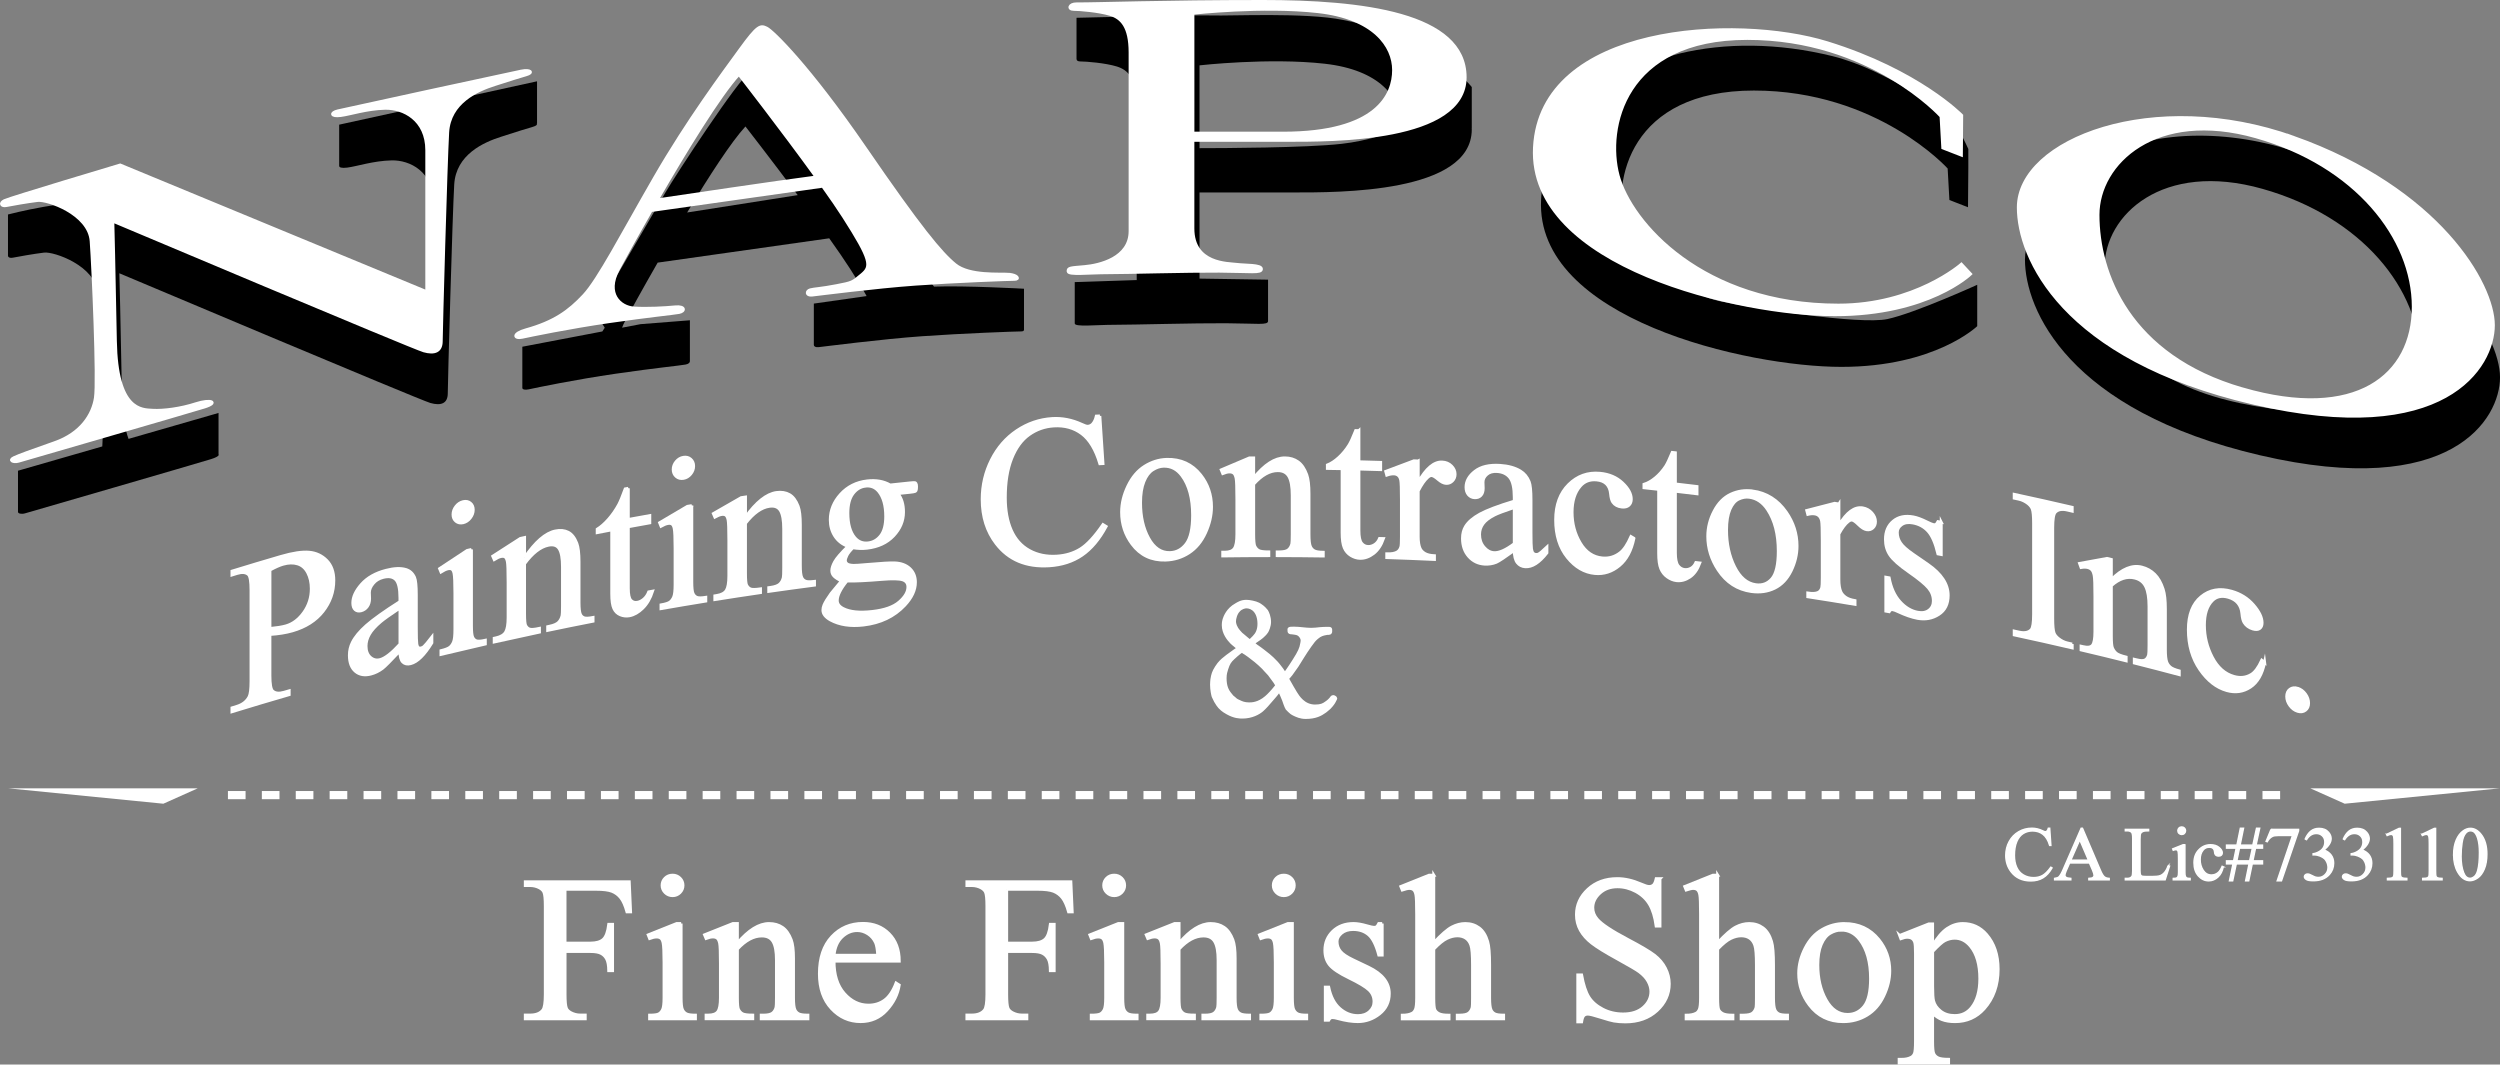 <svg xmlns="http://www.w3.org/2000/svg" id="Layer_2" data-name="Layer 2" viewBox="0 0 857.3 365.04"><rect x="0" y="0" width="857.3" height="365.04" fill="#808080" stroke="none"/><defs><style>      .cls-1 {        stroke-width: .5px;      }      .cls-1, .cls-2, .cls-3 {        fill: #fff;      }      .cls-1, .cls-3 {        stroke: #fff;        stroke-miterlimit: 10;      }      .cls-4, .cls-2 {        stroke-width: 0px;      }    </style></defs><g id="Layer_1-2" data-name="Layer 1"><g><g><path class="cls-3" d="m92.56,217.56v14.04c0,3.03.31,4.83.95,5.37.86.79,2.15.93,3.89.43.59-.17,1.17-.34,1.76-.51v1.32c-6.55,1.9-13.09,3.85-19.62,5.86v-1.32c.57-.18,1.15-.35,1.72-.53,1.93-.59,3.32-1.67,4.15-3.25.45-.87.67-2.68.67-5.43v-31.14c0-3.03-.3-4.83-.91-5.38-.88-.78-2.18-.9-3.91-.37-.57.18-1.15.35-1.72.53v-1.32c5.58-1.72,11.18-3.39,16.78-5.03,4.1-1.2,7.34-1.68,9.71-1.46,2.37.22,4.37,1.16,6,2.82,1.63,1.66,2.44,3.94,2.44,6.83,0,3.94-1.24,7.47-3.71,10.63-2.47,3.15-5.97,5.37-10.48,6.67-1.11.32-2.3.58-3.59.79-1.29.21-2.66.36-4.12.46Zm0-2.03c1.19-.12,2.25-.25,3.18-.4.92-.15,1.71-.32,2.37-.51,2.34-.68,4.37-2.21,6.08-4.61,1.7-2.39,2.56-5.1,2.56-8.14,0-2.09-.41-3.91-1.22-5.47-.81-1.56-1.96-2.57-3.45-3.03-1.49-.46-3.18-.42-5.08.13-1.15.34-2.63.99-4.43,1.97v20.05Z"></path><path class="cls-3" d="m137.16,223.19c-3.2,3.4-5.21,5.41-6.03,6.03-1.23.91-2.53,1.55-3.91,1.91-2.15.57-3.93.27-5.32-.9-1.39-1.17-2.09-3-2.09-5.52,0-1.59.34-3.05,1.02-4.4.93-1.86,2.54-3.81,4.84-5.84,2.3-2.03,6.13-4.77,11.48-8.17v-1.28c0-3.25-.49-5.35-1.48-6.31-.99-.96-2.42-1.19-4.31-.7-1.43.37-2.56,1.07-3.4,2.1-.86,1.03-1.29,2.07-1.29,3.11.02.68.05,1.36.07,2.04,0,1.09-.27,2-.8,2.74-.53.73-1.23,1.21-2.09,1.44-.84.22-1.52.1-2.06-.37-.53-.47-.8-1.24-.8-2.31,0-2.04,1-4.18,2.99-6.42,1.99-2.24,4.79-3.83,8.4-4.76,2.77-.72,5.04-.81,6.81-.28,1.34.4,2.33,1.3,2.96,2.7.41.92.61,2.95.61,6.1v11.06c0,3.1.06,4.99.17,5.66.11.67.3,1.09.56,1.26.26.17.56.22.9.13.36-.09.68-.25.95-.48.48-.43,1.4-1.52,2.76-3.28v1.99c-2.55,4.18-4.98,6.56-7.3,7.14-1.11.28-2,.1-2.66-.54-.66-.64-1-1.93-1.02-3.86Zm0-2.31v-12.41c-3.43,2.29-5.64,3.88-6.64,4.73-1.79,1.51-3.07,2.94-3.84,4.28-.77,1.34-1.16,2.69-1.16,4.04,0,1.71.49,2.99,1.46,3.86.97.87,2.1,1.14,3.37.81,1.72-.45,3.99-2.22,6.81-5.31Z"></path><path class="cls-3" d="m161.67,188.4v26.17c0,2.04.14,3.36.43,3.97.28.61.71,1.02,1.27,1.22.56.2,1.58.13,3.06-.2v1.28c-5.08,1.16-10.15,2.35-15.21,3.57v-1.28c1.52-.37,2.55-.77,3.07-1.2.52-.43.94-1.04,1.25-1.82.31-.78.46-2.18.46-4.2v-12.55c0-3.53-.1-5.79-.31-6.79-.16-.72-.41-1.19-.75-1.4-.34-.21-.81-.25-1.4-.11-.64.15-1.41.52-2.32,1.09-.16-.39-.32-.78-.48-1.16,3.14-2.09,6.28-4.16,9.43-6.22.5-.12,1-.23,1.5-.35Zm-2.84-16.37c.96-.22,1.77-.06,2.44.48.67.54,1.01,1.31,1.01,2.31,0,1-.34,1.93-1.01,2.79-.67.87-1.49,1.41-2.44,1.64-.96.22-1.78.06-2.46-.49-.68-.55-1.02-1.32-1.02-2.32,0-1,.34-1.92,1.01-2.78.67-.86,1.5-1.4,2.48-1.63Z"></path><path class="cls-3" d="m179.89,191.21c3.68-5.39,7.19-8.43,10.53-9.12,1.72-.36,3.19-.21,4.43.43,1.24.64,2.22,1.9,2.95,3.79.5,1.32.76,3.45.76,6.39v13.9c0,2.06.16,3.43.48,4.1.25.54.66.92,1.22,1.15.56.22,1.6.18,3.11-.11v1.28c-5.19,1.01-10.38,2.06-15.56,3.15,0-.43,0-.85,0-1.28.22-.05.43-.09.65-.14,1.46-.3,2.49-.75,3.07-1.33.58-.58.99-1.35,1.22-2.3.09-.37.14-1.5.14-3.37v-13.33c0-2.96-.37-5.04-1.12-6.22-.74-1.19-2-1.6-3.76-1.23-2.72.57-5.43,2.69-8.13,6.35v17.17c0,2.2.13,3.54.38,4.01.32.62.76,1.03,1.32,1.23.56.2,1.7.12,3.41-.25v1.28c-5.18,1.1-10.35,2.23-15.52,3.39v-1.28c.23-.05.46-.1.69-.15,1.6-.36,2.68-1.02,3.24-1.98.56-.97.84-2.63.84-5v-12.09c0-3.91-.09-6.27-.26-7.09-.17-.82-.43-1.34-.79-1.57-.35-.23-.83-.28-1.42-.15-.64.14-1.4.49-2.29,1.05-.17-.39-.34-.78-.51-1.16,3.15-2.04,6.3-4.06,9.45-6.08.49-.11.98-.21,1.47-.32v6.9Z"></path><path class="cls-3" d="m215.46,167.44v10.7c2.46-.45,4.91-.9,7.37-1.34v2.49c-2.46.44-4.92.89-7.37,1.34v21.12c0,2.11.29,3.48.88,4.1.59.63,1.34.86,2.26.69.76-.14,1.49-.51,2.21-1.13.71-.62,1.26-1.43,1.65-2.45.45-.08.9-.16,1.34-.24-.8,2.47-1.94,4.42-3.41,5.85-1.47,1.44-2.99,2.3-4.55,2.59-1.06.19-2.09.09-3.1-.33-1.01-.41-1.76-1.14-2.24-2.17-.48-1.04-.72-2.73-.72-5.07v-21.9c-1.66.32-3.33.63-4.99.96v-1.17c1.26-.77,2.55-1.9,3.87-3.39,1.32-1.5,2.5-3.19,3.53-5.09.53-1,1.26-2.78,2.2-5.35.36-.07.71-.13,1.07-.2Z"></path><path class="cls-3" d="m237.23,173.37v26.17c0,2.04.14,3.37.43,4,.29.63.71,1.06,1.28,1.3.56.24,1.59.24,3.09,0v1.28c-5.12.83-10.24,1.69-15.36,2.59,0-.43,0-.85,0-1.28,1.54-.27,2.58-.6,3.1-1,.53-.4.95-.98,1.26-1.74.31-.76.47-2.15.47-4.17v-12.55c0-3.53-.1-5.8-.31-6.81-.16-.73-.41-1.21-.76-1.45-.34-.24-.82-.3-1.41-.2-.64.11-1.43.43-2.35.94-.16-.4-.32-.8-.48-1.2,3.17-1.88,6.35-3.76,9.52-5.61.51-.08,1.01-.17,1.52-.25Zm-2.86-16.55c.97-.16,1.79.05,2.47.64.68.59,1.02,1.38,1.02,2.37,0,1-.34,1.9-1.02,2.73-.68.82-1.5,1.32-2.47,1.48-.97.16-1.8-.05-2.48-.65-.69-.59-1.03-1.39-1.04-2.38,0-1,.34-1.9,1.02-2.72.68-.81,1.51-1.31,2.5-1.47Z"></path><path class="cls-3" d="m255.62,177.35c3.71-5.16,7.25-7.97,10.62-8.45,1.73-.24,3.22,0,4.47.71,1.25.72,2.24,2.05,2.98,3.98.51,1.35.76,3.5.76,6.44v13.9c0,2.06.16,3.44.49,4.13.25.56.66.97,1.23,1.22.57.26,1.61.28,3.14.09,0,.43,0,.85,0,1.28-5.23.68-10.46,1.4-15.69,2.15,0-.43,0-.85,0-1.28.22-.03.44-.06.66-.09,1.48-.21,2.51-.59,3.1-1.13.59-.55,1-1.28,1.23-2.22.09-.37.14-1.49.14-3.36,0-4.44,0-8.89,0-13.33,0-2.96-.38-5.06-1.12-6.3-.75-1.23-2.01-1.73-3.79-1.47-2.75.39-5.48,2.34-8.2,5.83v17.17c0,2.2.13,3.55.38,4.03.32.64.77,1.08,1.33,1.31.57.24,1.71.22,3.44-.03,0,.43,0,.85,0,1.28-5.22.76-10.45,1.56-15.66,2.39v-1.28c.23-.04.46-.07.69-.11,1.61-.26,2.7-.85,3.27-1.78.56-.93.85-2.58.85-4.95,0-4.03,0-8.06,0-12.09,0-3.91-.09-6.28-.26-7.11-.17-.83-.44-1.37-.79-1.62-.36-.25-.84-.33-1.43-.24-.64.1-1.42.4-2.32.9-.17-.4-.35-.8-.52-1.2,3.18-1.83,6.36-3.66,9.54-5.47.5-.08.99-.15,1.49-.22v6.9Z"></path><path class="cls-3" d="m290.75,187.35c-1.94-.74-3.43-1.91-4.47-3.52-1.04-1.61-1.56-3.47-1.56-5.58,0-3.22,1.18-6.15,3.55-8.76,2.37-2.61,5.4-4.14,9.11-4.57,3.03-.35,5.66.12,7.88,1.4,2.25-.24,4.49-.48,6.74-.71,1-.1,1.57-.13,1.74-.09.16.04.28.13.35.27.14.2.21.57.21,1.12,0,.62-.06,1.05-.17,1.3-.07.13-.19.23-.36.32-.17.09-.76.18-1.75.29-1.38.14-2.76.28-4.13.43,1.3,1.57,1.94,3.68,1.94,6.34,0,3.04-1.14,5.75-3.4,8.15-2.27,2.4-5.31,3.81-9.13,4.25-1.57.18-3.18.13-4.82-.15-1.02,1.02-1.71,1.89-2.06,2.61-.36.72-.54,1.32-.54,1.79,0,.4.19.77.57,1.1.38.33,1.13.51,2.24.55.65.02,2.27-.09,4.86-.32,4.77-.43,7.86-.59,9.27-.53,2.15.08,3.87.72,5.16,1.91,1.28,1.2,1.93,2.77,1.93,4.71,0,2.68-1.23,5.31-3.68,7.92-3.61,3.84-8.32,6.07-14.13,6.75-4.46.52-8.23-.05-11.31-1.73-1.73-.97-2.6-2.09-2.6-3.37,0-.57.13-1.15.38-1.76.39-.93,1.2-2.25,2.43-3.97.16-.23,1.34-1.66,3.54-4.28-1.2-.59-2.05-1.14-2.55-1.66-.5-.52-.75-1.14-.75-1.88,0-.83.33-1.84.99-3.04.66-1.19,2.18-2.96,4.56-5.29Zm-.35,11.92c-1.09,1.34-1.91,2.57-2.46,3.68-.55,1.11-.83,2.11-.83,2.98,0,1.14.67,2.05,2.01,2.74,2.31,1.19,5.65,1.52,10.03,1.02,4.17-.47,7.24-1.55,9.22-3.27,1.98-1.72,2.97-3.42,2.97-5.13,0-1.23-.59-2.05-1.77-2.45-1.2-.4-3.59-.45-7.15-.16-5.21.43-9.21.64-12.01.57Zm6.38-32.57c-1.71.2-3.15,1.07-4.3,2.6-1.16,1.54-1.73,3.75-1.73,6.64,0,3.75.79,6.55,2.36,8.43,1.2,1.42,2.73,2.02,4.58,1.81,1.76-.2,3.2-1.04,4.34-2.52,1.13-1.47,1.7-3.66,1.7-6.55,0-3.77-.8-6.63-2.4-8.59-1.18-1.43-2.7-2.04-4.55-1.83Z"></path><path class="cls-3" d="m377.16,142.63c.36,5.45.72,10.89,1.08,16.34-.36.02-.72.03-1.08.05-1.44-4.84-3.5-8.27-6.17-10.28-2.67-2.01-5.87-2.91-9.61-2.68-3.13.19-5.97,1.19-8.5,2.99-2.53,1.8-4.52,4.53-5.97,8.19-1.45,3.66-2.18,8.14-2.17,13.42,0,4.36.68,8.09,2.05,11.19,1.37,3.1,3.43,5.4,6.18,6.92,2.75,1.52,5.89,2.17,9.42,1.95,3.07-.19,5.77-1.01,8.12-2.47,2.35-1.47,4.92-4.26,7.73-8.37.36.22.72.44,1.08.66-2.37,4.4-5.13,7.68-8.29,9.84-3.16,2.16-6.91,3.37-11.25,3.64-7.82.49-13.88-2.02-18.17-7.61-3.2-4.16-4.8-9.22-4.8-15.19,0-4.81,1.06-9.32,3.17-13.52,2.11-4.2,5.02-7.54,8.72-10.03,3.7-2.48,7.75-3.87,12.13-4.14,3.41-.21,6.78.45,10.1,1.98.97.47,1.67.69,2.09.67.63-.03,1.17-.29,1.64-.76.6-.67,1.03-1.58,1.29-2.73.41-.02.81-.04,1.22-.06Z"></path><path class="cls-3" d="m400.07,157.53c4.83-.14,8.72,1.64,11.65,5.33,2.49,3.15,3.73,6.81,3.73,10.95,0,2.91-.69,5.88-2.06,8.89-1.37,3.01-3.26,5.3-5.67,6.87-2.41,1.57-5.08,2.4-8.04,2.49-4.81.14-8.63-1.67-11.47-5.47-2.39-3.2-3.59-6.84-3.59-10.95,0-2.99.73-5.99,2.18-8.99,1.45-3.01,3.36-5.26,5.73-6.76,2.37-1.49,4.88-2.28,7.53-2.36Zm-1.08,2.34c-1.23.04-2.47.45-3.71,1.24-1.24.79-2.25,2.13-3.01,4.03-.77,1.9-1.15,4.32-1.15,7.26,0,4.74.92,8.8,2.77,12.17,1.85,3.37,4.28,5.01,7.3,4.93,2.25-.06,4.11-1.06,5.58-2.99,1.46-1.93,2.2-5.21,2.2-9.83,0-5.78-1.22-10.31-3.66-13.57-1.65-2.23-3.76-3.32-6.31-3.24Z"></path><path class="cls-3" d="m429.9,163.92c3.74-4.62,7.31-6.91,10.71-6.9,1.74,0,3.24.46,4.5,1.36,1.26.9,2.26,2.37,3,4.42.51,1.43.77,3.61.77,6.55v13.9c0,2.06.16,3.46.49,4.2.26.6.67,1.06,1.24,1.4.57.34,1.62.52,3.16.54,0,.43,0,.85,0,1.28-5.27-.08-10.53-.12-15.8-.13v-1.28c.22,0,.44,0,.66,0,1.49,0,2.53-.22,3.12-.68.59-.46,1-1.14,1.24-2.04.09-.35.14-1.47.14-3.34v-13.33c0-2.96-.38-5.12-1.13-6.46-.76-1.34-2.03-2.02-3.82-2.02-2.77,0-5.52,1.54-8.27,4.63v17.17c0,2.2.13,3.57.38,4.09.32.69.77,1.19,1.34,1.51.57.32,1.73.47,3.47.47,0,.43,0,.85,0,1.28-5.27,0-10.53.04-15.8.11v-1.28c.23,0,.46,0,.7,0,1.63-.02,2.72-.45,3.29-1.3.57-.85.86-2.46.86-4.83v-12.09c0-3.91-.09-6.29-.26-7.14-.18-.85-.44-1.43-.8-1.73-.36-.3-.84-.45-1.45-.45-.65,0-1.43.2-2.34.56-.17-.42-.35-.85-.52-1.27,3.21-1.37,6.42-2.73,9.63-4.08.5,0,1,0,1.5,0v6.9Z"></path><path class="cls-3" d="m466,147.65v10.7c2.49.06,4.97.13,7.46.21v2.49c-2.49-.08-4.97-.15-7.46-.21v21.12c0,2.11.3,3.54.89,4.29.59.75,1.35,1.14,2.28,1.16.77.02,1.51-.2,2.23-.66.72-.47,1.28-1.17,1.67-2.1.45.01.91.03,1.36.04-.81,2.3-1.96,4.01-3.45,5.14-1.49,1.13-3.02,1.67-4.6,1.63-1.07-.03-2.12-.35-3.14-.98-1.02-.63-1.78-1.51-2.27-2.64-.49-1.14-.73-2.88-.73-5.22v-21.9c-1.69-.03-3.37-.07-5.06-.09v-1.17c1.28-.5,2.59-1.36,3.92-2.58,1.34-1.22,2.53-2.67,3.57-4.35.53-.89,1.28-2.52,2.23-4.89.36,0,.72.02,1.08.03Z"></path><path class="cls-3" d="m486.34,158.07v7.32c2.67-4.77,5.41-7.09,8.22-6.95,1.28.06,2.33.51,3.17,1.35.84.84,1.25,1.78,1.25,2.82,0,.92-.3,1.69-.91,2.3-.6.61-1.32.89-2.16.85-.81-.04-1.72-.49-2.73-1.36-1.01-.87-1.76-1.31-2.25-1.33-.42-.02-.87.2-1.36.65-1.05.93-2.13,2.48-3.24,4.66v15.61c0,1.8.22,3.17.66,4.12.3.65.84,1.21,1.6,1.67.77.46,1.87.72,3.31.79v1.28c-5.45-.25-10.9-.47-16.35-.65v-1.28c1.63.05,2.83-.16,3.63-.66.58-.36.99-.95,1.22-1.77.12-.4.18-1.54.18-3.44v-12.62c0-3.79-.08-6.05-.23-6.78-.15-.73-.43-1.27-.84-1.61-.41-.35-.91-.53-1.52-.55-.72-.03-1.53.13-2.44.45-.12-.43-.23-.86-.35-1.29,3.22-1.22,6.44-2.43,9.66-3.63.49.02.98.04,1.46.06Z"></path><path class="cls-3" d="m519.27,188.74c-3.27,2.36-5.33,3.72-6.16,4.07-1.25.51-2.59.72-4,.64-2.21-.13-4.02-1.01-5.45-2.63-1.43-1.62-2.14-3.68-2.14-6.2,0-1.59.35-2.94,1.04-4.07.95-1.56,2.61-2.98,4.96-4.27,2.35-1.28,6.27-2.77,11.75-4.43,0-.43,0-.85,0-1.28,0-3.25-.5-5.51-1.51-6.79-1.01-1.28-2.48-1.98-4.41-2.1-1.46-.09-2.62.24-3.48.99-.88.75-1.32,1.65-1.32,2.69.02.69.05,1.38.07,2.07,0,1.09-.27,1.92-.82,2.48-.54.56-1.26.81-2.14.76-.86-.05-1.56-.4-2.11-1.04-.55-.65-.82-1.5-.82-2.57,0-2.04,1.02-3.86,3.06-5.44,2.04-1.59,4.91-2.27,8.6-2.03,2.83.18,5.15.83,6.96,1.93,1.37.83,2.38,2.06,3.03,3.67.42,1.05.63,3.15.63,6.3v11.06c0,3.1.06,5.01.17,5.72.12.71.31,1.19.57,1.45.27.26.57.4.92.42.37.03.7-.03.98-.17.49-.27,1.43-1.07,2.82-2.38v1.99c-2.6,3.35-5.08,4.94-7.45,4.77-1.14-.08-2.04-.55-2.71-1.4-.67-.85-1.02-2.25-1.05-4.2Zm0-2.31c0-4.14,0-8.27,0-12.41-3.5,1.18-5.77,2.04-6.79,2.57-1.83.93-3.15,1.94-3.93,3.03-.79,1.09-1.18,2.31-1.18,3.66,0,1.71.5,3.15,1.5,4.34,1,1.19,2.15,1.82,3.45,1.9,1.77.11,4.09-.92,6.96-3.09Z"></path><path class="cls-3" d="m560.31,184.6c-.86,4.2-2.53,7.33-5.04,9.39-2.5,2.06-5.27,2.95-8.31,2.67-3.62-.33-6.77-2.16-9.46-5.49-2.69-3.33-4.04-7.63-4.03-12.92,0-5.12,1.49-9.16,4.47-12.11,2.98-2.95,6.55-4.23,10.73-3.84,3.13.29,5.7,1.39,7.71,3.29,2.02,1.9,3.02,3.76,3.02,5.59,0,.9-.28,1.6-.85,2.1-.57.5-1.36.7-2.38.59-1.37-.14-2.4-.69-3.09-1.66-.39-.54-.65-1.51-.78-2.92-.13-1.41-.6-2.52-1.41-3.34-.81-.79-1.93-1.25-3.37-1.38-2.32-.22-4.19.49-5.6,2.12-1.88,2.16-2.82,5.15-2.82,8.96,0,3.89.93,7.4,2.8,10.54,1.87,3.14,4.39,4.85,7.56,5.15,2.27.21,4.31-.38,6.12-1.79,1.27-.96,2.51-2.82,3.72-5.56.34.2.67.4,1.01.6Z"></path><path class="cls-3" d="m574.52,155.26v10.7c2.48.29,4.95.58,7.42.88v2.49c-2.47-.3-4.95-.59-7.42-.88v21.12c0,2.11.3,3.57.88,4.37.59.8,1.35,1.26,2.27,1.37.76.09,1.5-.06,2.22-.46.72-.4,1.27-1.05,1.67-1.95.45.05.9.11,1.35.16-.81,2.22-1.95,3.83-3.43,4.83-1.48,1-3.01,1.4-4.58,1.22-1.06-.12-2.11-.54-3.12-1.26-1.02-.72-1.77-1.67-2.26-2.85-.49-1.18-.73-2.94-.73-5.29,0-7.3,0-14.6,0-21.9-1.68-.19-3.36-.37-5.04-.55v-1.17c1.27-.39,2.58-1.13,3.91-2.23,1.33-1.1,2.52-2.44,3.56-4.03.53-.84,1.27-2.4,2.22-4.69.36.04.72.08,1.08.12Z"></path><path class="cls-3" d="m600.98,168.36c4.8.66,8.65,3.09,11.56,7.27,2.47,3.56,3.7,7.43,3.7,11.58,0,2.91-.68,5.76-2.04,8.55-1.36,2.78-3.24,4.76-5.62,5.93-2.39,1.17-5.05,1.55-7.98,1.15-4.78-.66-8.58-3.11-11.4-7.38-2.38-3.6-3.57-7.44-3.57-11.54,0-2.99.72-5.87,2.17-8.63,1.44-2.77,3.35-4.71,5.7-5.81,2.36-1.1,4.85-1.47,7.48-1.11Zm-1.07,2.16c-1.22-.17-2.45.04-3.69.62-1.24.58-2.23,1.76-3,3.53-.76,1.77-1.15,4.13-1.15,7.07,0,4.74.92,8.95,2.76,12.63,1.84,3.68,4.25,5.72,7.26,6.14,2.24.31,4.09-.37,5.54-2.06,1.45-1.69,2.18-4.84,2.18-9.46,0-5.78-1.21-10.51-3.63-14.18-1.64-2.51-3.73-3.94-6.27-4.29Z"></path><path class="cls-3" d="m630.6,172.81v7.32c2.65-4.45,5.36-6.44,8.15-5.97,1.26.22,2.31.79,3.14,1.73.83.94,1.24,1.93,1.24,2.97,0,.92-.3,1.65-.9,2.19-.6.54-1.31.73-2.14.59-.8-.14-1.71-.7-2.71-1.69-1-.99-1.74-1.52-2.23-1.6-.41-.07-.86.09-1.35.49-1.04.8-2.11,2.22-3.21,4.27v15.61c0,1.8.22,3.2.66,4.2.3.69.83,1.31,1.59,1.86.76.55,1.85.95,3.28,1.19v1.28c-5.4-.91-10.8-1.78-16.2-2.61v-1.28c1.61.25,2.81.17,3.59-.22.58-.29.98-.83,1.21-1.62.11-.38.17-1.52.17-3.42,0-4.21,0-8.41,0-12.62,0-3.79-.08-6.06-.22-6.81-.15-.75-.43-1.32-.83-1.71-.4-.4-.9-.64-1.5-.73-.71-.11-1.52-.06-2.42.16-.12-.44-.23-.89-.35-1.33,3.19-.84,6.38-1.66,9.57-2.47.48.08.97.16,1.45.24Z"></path><path class="cls-3" d="m665.69,179.07v11.09c-.38-.07-.76-.15-1.13-.22-.87-3.65-1.99-6.24-3.35-7.75-1.37-1.52-3.1-2.47-5.22-2.86-1.61-.3-2.9-.1-3.89.6-.99.7-1.48,1.58-1.48,2.65,0,1.33.37,2.53,1.1,3.61.71,1.1,2.16,2.39,4.34,3.89,1.68,1.15,3.35,2.31,5.03,3.47,4.66,3.23,6.98,6.78,6.98,10.62,0,2.96-1.08,5.14-3.25,6.53-2.17,1.4-4.59,1.84-7.28,1.34-1.93-.36-4.13-1.12-6.61-2.28-.76-.37-1.38-.6-1.86-.69-.53-.09-.94.14-1.24.7-.38-.07-.76-.13-1.14-.2,0-3.88,0-7.75,0-11.63.38.07.76.13,1.14.2.64,3.44,1.87,6.15,3.69,8.17,1.81,2.01,3.85,3.23,6.1,3.65,1.58.3,2.88.06,3.87-.71,1-.77,1.5-1.83,1.5-3.18,0-1.63-.56-3.12-1.67-4.44-1.11-1.32-3.33-3.16-6.66-5.47-3.33-2.32-5.51-4.25-6.55-5.81-1.04-1.54-1.55-3.33-1.55-5.4,0-2.68.89-4.76,2.67-6.24,1.78-1.48,4.08-1.97,6.91-1.44,1.24.23,2.74.78,4.51,1.66,1.17.58,1.95.9,2.34.98.37.07.65.04.86-.08.21-.13.45-.45.72-.96.38.07.76.15,1.13.22Z"></path><path class="cls-3" d="m710.6,220.86v1.32c-6.62-1.54-13.25-3.03-19.89-4.46,0-.44,0-.88,0-1.32.55.12,1.1.24,1.65.36,1.92.42,3.31.14,4.18-.83.55-.64.82-2.4.82-5.29,0-10.38,0-20.76,0-31.14,0-2.44-.15-4.09-.45-4.93-.23-.64-.7-1.26-1.4-1.84-1.01-.79-2.06-1.3-3.15-1.54-.55-.12-1.1-.24-1.65-.36,0-.44,0-.88,0-1.32,6.64,1.43,13.27,2.92,19.89,4.46v1.32c-.56-.13-1.12-.26-1.68-.39-1.89-.44-3.27-.17-4.14.79-.57.63-.86,2.39-.86,5.28,0,10.38,0,20.76,0,31.14,0,2.44.15,4.09.45,4.94.23.64.71,1.26,1.44,1.86.98.79,2.02,1.32,3.11,1.57.56.13,1.12.26,1.68.39Z"></path><path class="cls-3" d="m724.03,198.76c3.66-3.7,7.15-5.13,10.46-4.28,1.7.43,3.17,1.25,4.39,2.46,1.23,1.2,2.2,2.92,2.92,5.15.5,1.55.75,3.8.75,6.74,0,4.63,0,9.27,0,13.9,0,2.06.16,3.5.47,4.32.25.66.65,1.23,1.21,1.71.56.48,1.58.91,3.08,1.31v1.28c-5.13-1.37-10.27-2.7-15.42-4,0-.43,0-.85,0-1.28.22.05.43.11.65.16,1.45.37,2.47.4,3.05.08.58-.32.98-.89,1.21-1.74.09-.33.14-1.43.14-3.31v-13.33c0-2.96-.37-5.21-1.11-6.74-.74-1.53-1.98-2.52-3.73-2.96-2.7-.68-5.4.19-8.08,2.61v17.17c0,2.2.12,3.6.38,4.18.32.76.76,1.38,1.31,1.83.56.46,1.69.9,3.39,1.32,0,.43,0,.85,0,1.28-5.15-1.29-10.3-2.54-15.46-3.75,0-.43,0-.85,0-1.28.23.05.46.11.68.16,1.6.38,2.67.21,3.23-.49.56-.71.84-2.25.84-4.62v-12.09c0-3.91-.08-6.31-.26-7.21-.17-.89-.43-1.54-.79-1.93-.35-.39-.83-.66-1.42-.8-.64-.15-1.4-.16-2.29,0-.17-.47-.34-.93-.51-1.4,3.14-.59,6.29-1.16,9.43-1.72.49.12.98.24,1.47.36v6.9Z"></path><path class="cls-3" d="m776.59,227.17c-.83,4.05-2.47,6.87-4.9,8.47-2.44,1.61-5.13,1.99-8.09,1.16-3.52-.99-6.6-3.39-9.23-7.21-2.63-3.82-3.94-8.37-3.94-13.66,0-5.12,1.45-8.89,4.36-11.29,2.91-2.41,6.39-3.04,10.46-1.89,3.05.86,5.55,2.43,7.52,4.7,1.96,2.26,2.94,4.31,2.94,6.14,0,.9-.28,1.55-.83,1.94-.55.4-1.32.45-2.32.16-1.33-.39-2.34-1.13-3.01-2.22-.38-.61-.64-1.63-.76-3.06-.12-1.43-.58-2.63-1.37-3.59-.79-.94-1.89-1.6-3.28-2-2.26-.64-4.08-.27-5.46,1.11-1.83,1.82-2.75,4.64-2.75,8.45,0,3.89.91,7.57,2.73,11.05,1.82,3.48,4.28,5.65,7.37,6.53,2.21.63,4.2.4,5.96-.67,1.24-.73,2.45-2.36,3.62-4.89.33.26.65.52.98.78Z"></path><path class="cls-3" d="m787.91,236.03c1.06.32,1.95.98,2.67,1.97.72.99,1.08,2.03,1.08,3.12,0,1.09-.37,1.91-1.1,2.45-.73.55-1.61.66-2.65.35-1.03-.31-1.92-.97-2.65-1.96-.73-.99-1.1-2.03-1.1-3.12,0-1.11.36-1.94,1.1-2.48.73-.54,1.61-.65,2.65-.34Z"></path></g><path class="cls-3" d="m431.19,221.72c.62.46,1.29.87,1.91,1.39.84.64,2.81,2.08,4.66,4.11.39.4.67.81,1.01,1.22.28.35.56.69.84,1.1.34.46.67.98,1.01,1.51.79-1.04,1.29-1.85,1.97-2.84.34-.58.73-1.16,1.12-1.74,1.85-2.89,2.41-4.17,2.64-5.67.06-.35.17-.75.17-1.16,0-.64-.34-1.16-.51-1.39-.84-1.16-1.91-1.04-2.92-1.22-.28,0-.79,0-1.01-.29-.11-.17-.06-.4-.06-.64,0-.17-.11-.46.17-.58.23-.12.96-.12,1.63-.12,1.91,0,3.82.4,5.78.4,1.01,0,2.02-.11,3.03-.23.79-.06,1.57-.11,2.3-.11,1.52,0,1.4-.06,1.4,1.1,0,.23-.11.64-.62.64-.56,0-.62,0-1.4.17-.51.12-1.52.29-2.7,1.33-.95.81-1.23,1.22-2.36,2.78-.9,1.27-1.74,2.55-2.53,3.82-.62,1.04-1.24,2.03-1.91,3.07-.62.93-1.35,1.85-2.02,2.84-.22.23-.39.52-.67.81-.06.06-.56.52-.51.81,0,.17.23.4.45.87.73,1.33,1.52,2.66,2.25,3.88.79,1.27,2.75,4.52,6.63,4.52,2.02,0,2.86-.4,3.87-1.16.79-.52,1.23-1.04,1.46-1.27.28-.35.51-.81.9-.81.28,0,.9.35.9.64,0,.17-.17.4-.28.58-.22.52-.67,1.39-1.91,2.66-.56.52-1.4,1.16-1.46,1.22-1.52,1.1-3.31,2.08-6.68,2.08-1.8,0-3.09-.64-3.82-.98-.39-.17-.79-.4-1.12-.64-.17-.12-1.23-1.1-1.46-1.39-.39-.58-1.01-2.43-1.18-2.95-.39-1.1-.96-2.2-1.46-3.3-.39.52-.73,1.04-1.12,1.5-.22.29-.56.64-.84.98-.34.35-.62.69-.9,1.04-.73.87-2.08,2.43-3.03,3.24-1.18,1.04-3.59,2.37-6.74,2.37-.9,0-2.7,0-5.17-1.39-.39-.23-1.57-.81-2.69-2.03-.39-.46-.84-1.04-1.4-2.03-.28-.58-.56-1.1-.79-1.62-.17-.52-.56-2.32-.56-4.05,0-.58.06-1.22.11-1.79.28-1.74.51-2.55,1.57-4.23,1.01-1.62,2.08-2.49,2.58-2.89.73-.64,1.46-1.16,2.19-1.68.9-.64,1.8-1.33,2.69-1.91-.45-.35-.84-.69-1.24-1.04-.34-.29-.73-.58-1.07-.93-1.01-1.04-2.81-3.18-2.81-5.96,0-.35,0-.98.28-1.97.28-.87,1.24-3.47,4.1-5.04.79-.46,1.8-1.16,3.59-1.16,1.01,0,3.09.4,4.1.93.22.11.84.46,1.46.98.22.17.9.81,1.35,1.39.39.64,1.01,2.08,1.01,3.82,0,1.39-.67,2.84-.9,3.24s-.62.81-.9,1.1c-1.12,1.16-1.74,1.45-3.82,2.9.45.4.9.81,1.4,1.16Zm5.45,11.4c-.45-.64-.9-1.22-1.4-1.85-.45-.52-.9-.93-1.35-1.45-.28-.35-.45-.46-.73-.81-.45-.4-.84-.81-1.29-1.22-.45-.41-.9-.75-1.35-1.16-.79-.64-1.46-1.16-2.25-1.74-.39-.29-.79-.58-1.24-.87-.17-.12-.34-.17-.51-.29-.34-.23-.34-.35-.62-.35s-.56.29-.84.46c-.73.58-1.4,1.16-2.13,1.85-1.12,1.04-1.63,1.74-2.25,3.7-.22.75-.56,1.62-.56,3.18,0,2.72.73,4.22,1.74,5.44.73.93.67.87,1.35,1.39.56.52.62.64,1.8,1.16.73.35,1.68.81,3.31.81.9,0,3.2,0,5.84-2.26.96-.81,2.14-2.08,3.71-4.05-.39-.69-.79-1.33-1.23-1.97Zm-11.9-23.73c-.96.98-1.4,2.78-1.4,3.7,0,.75.28,1.97,1.52,3.41.73.87.84.93,1.35,1.33,1.01.81,2.08,1.85,2.36,1.85s.39-.29.84-.69c.28-.29.51-.46.73-.75.79-.81,1.57-2.14,1.57-4.28,0-4.05-2.13-5.9-4.44-5.85-.34.06-1.52.17-2.53,1.27Z"></path><g><path class="cls-3" d="m193.76,304.95v18.46h8.73c2,0,3.47-.43,4.4-1.3.93-.86,1.55-2.58,1.86-5.14h1.31v15.9h-1.31c-.02-1.82-.27-3.16-.72-4.02-.46-.85-1.09-1.5-1.91-1.92-.81-.43-2.02-.64-3.62-.64h-8.73v14.76c0,2.38.15,3.95.46,4.71.24.58.73,1.07,1.48,1.49,1.04.55,2.12.83,3.25.83h1.73v1.28h-20.56v-1.28h1.7c1.98,0,3.41-.57,4.31-1.7.57-.74.85-2.52.85-5.33v-30.35c0-2.38-.15-3.95-.46-4.71-.24-.58-.72-1.07-1.45-1.49-1.01-.55-2.1-.83-3.25-.83h-1.7v-1.28h35.65l.46,10.32h-1.24c-.61-2.19-1.32-3.8-2.14-4.83-.81-1.03-1.81-1.77-3-2.24-1.19-.46-3.03-.69-5.53-.69h-10.57Z"></path><path class="cls-3" d="m233.57,316.7v25.5c0,1.99.15,3.31.44,3.97.29.66.73,1.15,1.31,1.47.58.32,1.63.48,3.16.48v1.25h-15.72v-1.25c1.58,0,2.64-.15,3.18-.45.54-.3.97-.8,1.29-1.49.32-.69.48-2.02.48-3.98v-12.23c0-3.44-.11-5.67-.32-6.69-.17-.74-.42-1.25-.78-1.54-.35-.29-.84-.43-1.45-.43-.66,0-1.46.17-2.4.52l-.49-1.25,9.75-3.88h1.56Zm-2.93-16.59c.99,0,1.83.34,2.53,1.02.69.68,1.04,1.51,1.04,2.48s-.35,1.8-1.04,2.49-1.54,1.04-2.53,1.04-1.84-.35-2.54-1.04-1.06-1.52-1.06-2.49.35-1.8,1.04-2.48c.69-.68,1.55-1.02,2.56-1.02Z"></path><path class="cls-3" d="m252.88,323.42c3.79-4.48,7.41-6.72,10.85-6.72,1.77,0,3.29.43,4.56,1.3,1.27.86,2.28,2.29,3.04,4.28.52,1.39.78,3.51.78,6.37v13.55c0,2.01.16,3.37.49,4.09.26.58.68,1.03,1.25,1.35.58.32,1.64.48,3.2.48v1.25h-16.01v-1.25h.67c1.51,0,2.56-.23,3.16-.67.6-.45,1.02-1.11,1.25-1.99.09-.35.14-1.43.14-3.26v-12.99c0-2.89-.38-4.98-1.15-6.29-.77-1.31-2.05-1.96-3.87-1.96-2.8,0-5.6,1.5-8.37,4.5v16.73c0,2.15.13,3.48.39,3.98.33.67.78,1.16,1.36,1.47.58.31,1.75.47,3.52.47v1.25h-16.01v-1.25h.71c1.65,0,2.76-.41,3.34-1.23.58-.82.87-2.38.87-4.69v-11.78c0-3.81-.09-6.13-.27-6.96-.18-.83-.45-1.4-.81-1.7-.37-.3-.85-.45-1.47-.45-.66,0-1.45.17-2.37.52l-.53-1.25,9.75-3.88h1.52v6.72Z"></path><path class="cls-3" d="m286.01,329.58c-.02,4.71,1.14,8.41,3.5,11.09,2.36,2.68,5.13,4.02,8.3,4.02,2.12,0,3.96-.57,5.53-1.72,1.57-1.14,2.88-3.1,3.94-5.87l1.09.69c-.49,3.17-1.93,6.05-4.31,8.64-2.38,2.6-5.36,3.9-8.94,3.9-3.89,0-7.21-1.48-9.98-4.45-2.77-2.97-4.15-6.96-4.15-11.97,0-5.43,1.42-9.66,4.26-12.7,2.84-3.04,6.4-4.55,10.69-4.55,3.63,0,6.61,1.17,8.94,3.52,2.33,2.34,3.5,5.48,3.5,9.41h-22.37Zm0-2.01h14.98c-.12-2.03-.37-3.46-.74-4.3-.59-1.29-1.47-2.31-2.63-3.05-1.17-.74-2.38-1.11-3.66-1.11-1.95,0-3.7.75-5.25,2.23-1.54,1.49-2.44,3.56-2.7,6.22Z"></path><path class="cls-3" d="m345.21,304.95v18.46h8.73c2,0,3.47-.43,4.4-1.3.93-.86,1.55-2.58,1.85-5.14h1.31v15.9h-1.31c-.02-1.82-.26-3.16-.72-4.02-.46-.85-1.1-1.5-1.91-1.92-.81-.43-2.02-.64-3.62-.64h-8.73v14.76c0,2.38.15,3.95.46,4.71.24.58.73,1.07,1.48,1.49,1.04.55,2.12.83,3.25.83h1.73v1.28h-20.56v-1.28h1.7c1.98,0,3.41-.57,4.31-1.7.57-.74.85-2.52.85-5.33v-30.35c0-2.38-.15-3.95-.46-4.71-.24-.58-.72-1.07-1.45-1.49-1.01-.55-2.1-.83-3.25-.83h-1.7v-1.28h35.65l.46,10.32h-1.24c-.61-2.19-1.33-3.8-2.14-4.83-.81-1.03-1.81-1.77-3-2.24-1.19-.46-3.03-.69-5.53-.69h-10.57Z"></path><path class="cls-3" d="m385.02,316.7v25.5c0,1.99.15,3.31.44,3.97.29.66.73,1.15,1.31,1.47.58.32,1.63.48,3.16.48v1.25h-15.72v-1.25c1.58,0,2.64-.15,3.18-.45.54-.3.97-.8,1.29-1.49.32-.69.48-2.02.48-3.98v-12.23c0-3.44-.11-5.67-.32-6.69-.17-.74-.42-1.25-.78-1.54-.35-.29-.84-.43-1.45-.43-.66,0-1.46.17-2.4.52l-.49-1.25,9.75-3.88h1.55Zm-2.93-16.59c.99,0,1.83.34,2.53,1.02.69.68,1.04,1.51,1.04,2.48s-.35,1.8-1.04,2.49c-.7.69-1.54,1.04-2.53,1.04s-1.84-.35-2.55-1.04c-.71-.69-1.06-1.52-1.06-2.49s.35-1.8,1.04-2.48c.69-.68,1.55-1.02,2.56-1.02Z"></path><path class="cls-3" d="m404.33,323.42c3.79-4.48,7.41-6.72,10.85-6.72,1.77,0,3.29.43,4.56,1.3,1.27.86,2.28,2.29,3.04,4.28.52,1.39.78,3.51.78,6.37v13.55c0,2.01.16,3.37.49,4.09.26.58.68,1.03,1.25,1.35.58.32,1.64.48,3.2.48v1.25h-16.01v-1.25h.67c1.51,0,2.56-.23,3.16-.67.6-.45,1.02-1.11,1.25-1.99.09-.35.14-1.43.14-3.26v-12.99c0-2.89-.38-4.98-1.15-6.29-.77-1.31-2.05-1.96-3.87-1.96-2.8,0-5.6,1.5-8.37,4.5v16.73c0,2.15.13,3.48.39,3.98.33.67.78,1.16,1.36,1.47.58.31,1.75.47,3.52.47v1.25h-16.01v-1.25h.71c1.65,0,2.76-.41,3.34-1.23.58-.82.87-2.38.87-4.69v-11.78c0-3.81-.09-6.13-.26-6.96s-.45-1.4-.81-1.7c-.36-.3-.85-.45-1.47-.45-.66,0-1.45.17-2.37.52l-.53-1.25,9.75-3.88h1.52v6.72Z"></path><path class="cls-3" d="m443.18,316.7v25.5c0,1.99.15,3.31.44,3.97.29.66.73,1.15,1.31,1.47.58.32,1.63.48,3.16.48v1.25h-15.72v-1.25c1.58,0,2.64-.15,3.18-.45.54-.3.97-.8,1.29-1.49.32-.69.48-2.02.48-3.98v-12.23c0-3.44-.11-5.67-.32-6.69-.17-.74-.42-1.25-.78-1.54-.35-.29-.84-.43-1.45-.43-.66,0-1.46.17-2.4.52l-.49-1.25,9.75-3.88h1.55Zm-2.93-16.59c.99,0,1.83.34,2.53,1.02.69.68,1.04,1.51,1.04,2.48s-.35,1.8-1.04,2.49c-.7.69-1.54,1.04-2.53,1.04s-1.84-.35-2.55-1.04c-.71-.69-1.06-1.52-1.06-2.49s.35-1.8,1.04-2.48c.69-.68,1.55-1.02,2.56-1.02Z"></path><path class="cls-3" d="m473.98,316.7v10.81h-1.17c-.9-3.39-2.04-5.7-3.45-6.93-1.4-1.22-3.19-1.84-5.35-1.84-1.65,0-2.98.43-3.99,1.28-1.01.86-1.52,1.8-1.52,2.84,0,1.29.38,2.4,1.13,3.33.73.95,2.21,1.95,4.45,3.01l5.16,2.46c4.78,2.29,7.17,5.3,7.17,9.04,0,2.89-1.11,5.21-3.34,6.98-2.23,1.77-4.72,2.65-7.47,2.65-1.98,0-4.24-.35-6.78-1.04-.78-.23-1.41-.35-1.91-.35-.54,0-.97.3-1.27.9h-1.17v-11.33h1.17c.66,3.23,1.92,5.67,3.78,7.31,1.86,1.64,3.95,2.46,6.25,2.46,1.62,0,2.95-.47,3.97-1.4,1.02-.94,1.54-2.06,1.54-3.38,0-1.59-.57-2.93-1.71-4.02-1.14-1.08-3.42-2.46-6.84-4.12s-5.65-3.16-6.71-4.5c-1.06-1.32-1.59-2.98-1.59-4.99,0-2.61.91-4.79,2.74-6.55,1.83-1.75,4.19-2.63,7.09-2.63,1.27,0,2.81.27,4.63.8,1.2.35,2,.52,2.4.52.38,0,.67-.08.88-.24.21-.16.46-.52.74-1.07h1.17Z"></path><path class="cls-3" d="m491.67,300.1v23.21c2.61-2.82,4.69-4.62,6.22-5.42,1.53-.79,3.06-1.19,4.59-1.19,1.84,0,3.41.5,4.74,1.49,1.32.99,2.3,2.55,2.93,4.68.45,1.48.67,4.18.67,8.11v11.22c0,2.01.16,3.38.49,4.12.24.55.64.99,1.2,1.32.57.32,1.6.48,3.11.48v1.25h-15.9v-1.25h.74c1.51,0,2.56-.23,3.15-.67.59-.45,1-1.11,1.24-1.99.07-.37.11-1.45.11-3.26v-11.22c0-3.46-.18-5.74-.55-6.82-.36-1.08-.95-1.9-1.75-2.44-.8-.54-1.77-.81-2.9-.81s-2.36.3-3.6.9c-1.25.6-2.74,1.81-4.49,3.64v16.77c0,2.17.12,3.52.37,4.05.25.53.71.98,1.38,1.33.67.36,1.83.54,3.48.54v1.25h-16.04v-1.25c1.44,0,2.57-.22,3.39-.66.47-.23.85-.67,1.13-1.32.28-.65.42-1.96.42-3.95v-28.72c0-3.62-.09-5.85-.26-6.68s-.45-1.4-.81-1.7c-.36-.3-.85-.45-1.47-.45-.49,0-1.3.19-2.4.55l-.49-1.21,9.68-3.88h1.63Z"></path><path class="cls-3" d="m569.24,301.32v16.25h-1.31c-.42-3.12-1.18-5.6-2.28-7.45-1.1-1.85-2.66-3.31-4.68-4.4-2.03-1.08-4.12-1.63-6.29-1.63-2.45,0-4.48.73-6.08,2.2-1.6,1.47-2.4,3.13-2.4,5,0,1.43.51,2.74,1.52,3.91,1.46,1.73,4.94,4.04,10.42,6.93,4.48,2.36,7.53,4.16,9.17,5.42,1.64,1.26,2.9,2.74,3.78,4.45.88,1.71,1.33,3.5,1.33,5.37,0,3.56-1.41,6.62-4.22,9.2-2.82,2.58-6.44,3.86-10.86,3.86-1.39,0-2.7-.1-3.92-.31-.73-.12-2.24-.54-4.54-1.27-2.3-.73-3.75-1.09-4.36-1.09s-1.06.17-1.4.52-.59,1.06-.76,2.15h-1.31v-16.11h1.31c.61,3.37,1.44,5.89,2.47,7.57,1.04,1.67,2.62,3.06,4.75,4.17,2.13,1.11,4.47,1.66,7.01,1.66,2.94,0,5.27-.76,6.98-2.29s2.56-3.33,2.56-5.4c0-1.15-.32-2.32-.97-3.5-.65-1.18-1.65-2.27-3.02-3.29-.92-.69-3.43-2.16-7.53-4.42-4.1-2.25-7.01-4.05-8.74-5.39-1.73-1.34-3.04-2.82-3.94-4.43-.9-1.62-1.34-3.39-1.34-5.33,0-3.37,1.32-6.27,3.96-8.71,2.64-2.44,5.99-3.66,10.07-3.66,2.55,0,5.24.61,8.09,1.84,1.32.58,2.25.87,2.79.87.61,0,1.11-.18,1.5-.54.39-.36.7-1.08.94-2.16h1.31Z"></path><path class="cls-3" d="m589.02,300.1v23.21c2.61-2.82,4.69-4.62,6.22-5.42,1.53-.79,3.06-1.19,4.59-1.19,1.84,0,3.41.5,4.74,1.49,1.32.99,2.3,2.55,2.93,4.68.45,1.48.67,4.18.67,8.11v11.22c0,2.01.16,3.38.49,4.12.24.55.64.99,1.2,1.32.57.32,1.6.48,3.11.48v1.25h-15.9v-1.25h.74c1.51,0,2.56-.23,3.15-.67.59-.45,1-1.11,1.24-1.99.07-.37.11-1.45.11-3.26v-11.22c0-3.46-.18-5.74-.55-6.82-.36-1.08-.95-1.9-1.75-2.44-.8-.54-1.77-.81-2.9-.81s-2.36.3-3.6.9c-1.25.6-2.74,1.81-4.49,3.64v16.77c0,2.17.12,3.52.37,4.05.25.53.71.98,1.38,1.33.67.36,1.83.54,3.48.54v1.25h-16.04v-1.25c1.44,0,2.57-.22,3.39-.66.47-.23.85-.67,1.13-1.32.28-.65.42-1.96.42-3.95v-28.72c0-3.62-.09-5.85-.26-6.68s-.45-1.4-.81-1.7c-.36-.3-.85-.45-1.47-.45-.49,0-1.3.19-2.4.55l-.49-1.21,9.68-3.88h1.63Z"></path><path class="cls-3" d="m632.46,316.7c4.9,0,8.83,1.83,11.8,5.47,2.52,3.12,3.78,6.7,3.78,10.74,0,2.84-.69,5.72-2.08,8.63-1.39,2.91-3.3,5.11-5.74,6.58-2.44,1.48-5.15,2.22-8.14,2.22-4.88,0-8.75-1.91-11.63-5.72-2.43-3.21-3.64-6.81-3.64-10.81,0-2.91.74-5.8,2.21-8.68,1.47-2.88,3.41-5,5.81-6.37,2.4-1.37,4.95-2.06,7.63-2.06Zm-1.1,2.25c-1.25,0-2.5.36-3.76,1.09-1.26.73-2.28,2.01-3.06,3.83-.78,1.83-1.17,4.17-1.17,7.03,0,4.62.94,8.6,2.81,11.95,1.87,3.35,4.34,5.02,7.4,5.02,2.28,0,4.17-.92,5.65-2.77,1.48-1.85,2.22-5.02,2.22-9.53,0-5.63-1.24-10.07-3.71-13.3-1.67-2.22-3.81-3.33-6.4-3.33Z"></path><path class="cls-3" d="m651.43,320.79l9.96-3.95h1.34v7.41c1.67-2.79,3.35-4.75,5.03-5.87,1.68-1.12,3.46-1.68,5.32-1.68,3.25,0,5.96,1.25,8.13,3.74,2.66,3.05,3.99,7.02,3.99,11.92,0,5.47-1.6,10-4.81,13.58-2.64,2.93-5.96,4.4-9.96,4.4-1.74,0-3.25-.24-4.52-.73-.94-.35-2-1.04-3.18-2.08v9.67c0,2.17.13,3.55.41,4.14.27.59.74,1.06,1.41,1.4s1.89.52,3.66.52v1.28h-16.96v-1.28h.88c1.29.02,2.4-.22,3.32-.73.45-.26.79-.66,1.04-1.23.25-.57.37-2.01.37-4.31v-30c0-2.05-.09-3.36-.28-3.91-.19-.55-.49-.97-.9-1.25-.41-.28-.97-.42-1.68-.42-.57,0-1.28.16-2.16.48l-.42-1.11Zm11.31,5.51v11.85c0,2.56.11,4.25.32,5.06.33,1.34,1.14,2.52,2.42,3.53,1.28,1.02,2.9,1.52,4.86,1.52,2.35,0,4.26-.9,5.72-2.7,1.91-2.36,2.86-5.67,2.86-9.94,0-4.85-1.08-8.58-3.25-11.19-1.51-1.8-3.3-2.7-5.37-2.7-1.13,0-2.25.28-3.36.83-.85.42-2.25,1.66-4.2,3.74Z"></path></g></g><g><path class="cls-4" d="m184.07,42.43l.09-.02v-14.53l-67.85,14.87v14.19h.03c-.06.45.77.79,2.72.54,3.45-.45,8.93-2.33,15.24-2.48s14.3,3.9,14.3,14.38v48.54l-105.15-43.47s-1.89.56-4.83,1.45c-1.4-2.58-3.4-4.8-5.91-5.65-7.51-2.55-29.97,3.3-29.97,3.3v14.34s.03,0,.04,0c.11.41.73.66,1.61.48,1.63-.34,7.43-1.35,10.75-1.75s17.68,4.5,18.36,13.96c.64,8.96,2.19,43.88,1.58,52.51l-28.91,8.33v14.2h.03c0,.49,1.17.77,2.41.41,0,0,58.67-17,63.74-18.58,1.55-.48,2.36-.93,2.59-1.28h0c.1-.14.09-.27,0-.37v-14.19l-30.87,8.89c-1.25-3.48-2.12-8.47-2.26-15.69-.43-23.99-.88-41.1-.88-41.1,0,0,103.04,43.47,106.65,44.48s5.97.23,5.97-3.32,1.61-61.32,2.21-71.6c.6-10.29,10.14-14.49,16.07-16.37,5.93-1.88,8.11-2.63,10.81-3.38,1.27-.35,1.65-.78,1.41-1.08Z"></path><path class="cls-4" d="m351.15,113.14v-14.13s-20.28-1.12-30.85-.72c-4.81-6.07-11.49-15.29-21.46-29.81-19.03-27.7-31.6-39.98-33.71-40.99-1.01-.49-1.74-.73-2.89.04-1.04-2.09-2.76-4.31-5.07-2.86-3.94,2.48-25.11,34.74-29.05,41.47-3.94,6.73-23.99,41.08-23.99,41.08l3.25,5.16c-.28.44-.56.87-.82,1.28l-27.44,5.24v14.18h.01c.05.47.87.72,2.19.43,2.87-.62,15.82-3.32,29.79-5.35,13.96-2.03,21.85-2.76,23.99-3.15,1-.18,1.52-.68,1.46-1.13h.02v-14.05l-16.91,1.33-6.35,1.21c.25-.68.55-1.37.94-2.11,1.6-3.01,5.9-10.83,11.27-20.2,9.88-1.39,40.2-5.67,58.83-8.34,2.8,3.93,5.29,7.55,7.15,10.45,2.52,3.93,4.36,6.96,5.67,9.36-9.18,1.34-18.1,2.58-18.1,2.58v14.19c.02.46.51.87,1.62.75,2.1-.23,21.77-2.78,35.51-3.75,13.74-.98,32.06-1.65,33.93-1.65.66,0,.97-.19.98-.44,0,0,.01,0,.01,0v-.03s0-.02,0-.03Zm-77.6-46.23l-37.92,5.96c7.47-12.38,15.14-24.24,20-29.5,0,0,8.7,11.19,17.92,23.54Z"></path><path class="cls-4" d="m841.1,97.87l.29-3.53s-12.91-21.78-37.69-35.14c-24.78-13.36-53-15.62-72.82-9.31-8.41,2.68-12.42,8.56-14.25,14.45-13.62,5.66-22.23,14.66-22.23,24.67,0,17.12,14.87,51.8,80.63,67.12,65.77,15.32,82.28-12.54,82.28-26.73,0-7.22-4.88-19.18-16.2-31.53Zm-25.46,42.9c-20.95,2.37-54.51-.34-72.97-12.05-5.27-3.34-9.77-6.16-13.54-8.49-5.42-9.74-7.41-19.99-7.41-28.67,0-17.79,19.82-36.49,54.13-26.8,34.31,9.68,53.98,34.69,53.98,58.33,0,5.92-1.23,11.35-3.69,15.99-2.87.63-6.32,1.22-10.5,1.69Z"></path><path class="cls-4" d="m500.31,26.02c-.86-.43-2.84.69-5.12,2.45-3.36-2.15-7.47-3.86-12.13-5.22-.17-1.31-.6-2.95-1.22-4.89-2.14-6.76-8.33-8.9-21.28-11.52-12.95-2.63-38.4-1.32-45.05-1.54s-46.35.8-46.35.8v14.19h.03c-.03.41.35.78,1.24.78,2.03,0,8.63.53,12.54,1.73s6.83,4.2,6.83,13.06v60.17l-21.25.71v14.19c.08,1.28,7.13.45,13.66.45s27.25-.6,38.14-.53,14.49.75,14.49-.75v-14.19l-23.5-.37v-29.54h32.21c15.2,0,61.15.34,61.15-21.62,0-.16-.02-.31-.02-.47,0,0,.02-.01.02-.01v-14.04s-1.91-2.59-4.39-3.83Zm-40.32,23.31c-11.98,1.37-41.32,1.48-48.65,1.48v-28.4s23.87-2.7,42.91-.56,25.9,11.71,25.9,20.05c0,.5-.02,1.02-.07,1.56-4.12,2.48-10.95,4.82-20.09,5.87Z"></path><path class="cls-4" d="m589.43,103.2c-8.48-1.86-19.92-9.01-26.68-13.48-2.8-4.18-4.67-8.2-5.6-11.67-4.35-16.22,1.95-47,44.3-47s66.44,26.73,66.44,26.73l.6,10.81,6.38,2.48.11-13.63v-6.34s-4.77-10.51-6.57-11.41-21.29-15.78-39.94-20.42c-18.65-4.64-37.09-4.65-52.55-.9-12.8,3.11-19.83,12.17-22.9,17.59-13.78,6.26-23.74,16.63-24.55,32.49-2.1,40.99,70.87,57.36,103.01,57.36s46.55-13.96,46.55-13.96v-14.19s-21.36,9.72-30.78,11.75c-9.43,2.03-46.85-3.79-57.81-6.19Z"></path></g><g><path class="cls-3" d="m178.82,24.37c-3.08.6-60.44,13.06-62.99,13.66s-2.48,2.03.98,1.58c3.45-.45,8.93-2.33,15.24-2.48s14.3,3.9,14.3,14.38v48.54L41.21,56.58S3.33,67.9,1.53,68.8s-1.01,2.03.62,1.69,7.43-1.35,10.75-1.75,17.68,4.5,18.36,13.96,2.36,47.86,1.46,53.72-4.96,12.2-13.89,15.35c-8.93,3.15-12.09,4.28-14.04,5.18s-.23,1.72,1.58,1.2c0,0,58.67-17,63.74-18.58s2.25-2.82-2.93-1.13-11.15,2.48-14.87,2.25-12.31.23-12.74-23.76-.88-41.1-.88-41.1c0,0,103.04,43.47,106.65,44.48s5.97.23,5.97-3.32,1.61-61.32,2.21-71.6c.6-10.29,10.14-14.49,16.07-16.37,5.93-1.88,8.11-2.63,10.81-3.38s1.5-1.88-1.58-1.28Z"></path><path class="cls-3" d="m345.95,94.05c-3-.23-13.51.68-18.39-3.3s-11.94-12.43-30.97-40.13-31.6-39.98-33.71-40.99c-2.1-1.01-3.01-1.01-8.97,7.21s-18.02,24.32-29.39,44.03c-11.37,19.71-19.26,35.02-24.32,40.43s-10.14,9.12-19.88,11.82c-4.65,1.29-4.11,3.15-1.24,2.53s15.82-3.32,29.79-5.35c13.96-2.03,21.85-2.76,23.99-3.15s2.2-2.25-1.3-1.91-9.57.68-14.19.39-9.85-4.79-5.35-13.23c1.6-3.01,5.9-10.83,11.27-20.2,9.88-1.39,40.2-5.67,58.83-8.34,2.8,3.93,5.29,7.55,7.15,10.45,9.61,15.02,9.61,17.04,6.31,19.82s-3.3,2.78-8.71,3.83-7.58,1.05-9.01,1.43c-1.43.38-1.5,2.03.6,1.8s21.77-2.78,35.51-3.75c13.74-.98,32.06-1.65,33.93-1.65s1.05-1.5-1.95-1.73Zm-120.58-25.48c9.45-16.33,21.35-35.87,28.01-43.07,0,0,15.01,19.3,26.49,35.2-14.38,1.88-45.96,6.59-54.49,7.86Z"></path><path class="cls-3" d="m432.96.5c-33.9,0-56.59.87-63.82.83-2.55-.02-3,1.88-.98,1.88s8.63.53,12.54,1.73,6.83,4.2,6.83,13.06v61.26c0,9.31-10.51,11.71-15.54,12.16-5.03.45-5.78.38-5.71,1.65.08,1.28,7.13.45,13.66.45s27.25-.6,38.14-.53,14.49.75,14.49-.75-5.56-1.2-8.48-1.58c-2.93-.38-15.02,0-15.02-12.31v-30.22h32.21c15.2,0,61.15.34,61.15-21.62S466.86.5,432.96.5Zm6.98,45.16h-30.86V4.55s23.87-2.7,42.91-.56,25.9,11.71,25.9,20.05-5.52,21.62-37.95,21.62Z"></path><path class="cls-3" d="m630.41,104.63c-46.55,0-71.17-28.23-75.53-44.45-4.35-16.22,1.95-47,44.3-47s66.44,26.73,66.44,26.73l.6,10.81,6.38,2.48.11-13.63s-14.75-15.2-46.06-24.89c-31.31-9.68-98.29-6.32-100.45,35.89-2.1,40.99,70.87,57.36,103.01,57.36s46.55-13.96,46.55-13.96l-3.15-3.38s-15.88,14.04-42.19,14.04Z"></path><path class="cls-3" d="m786.57,47.12c-47.97-17.12-94.45.75-94.45,24.02,0,17.12,14.87,51.8,80.63,67.12,65.77,15.32,82.28-12.54,82.28-26.73s-18.79-46.69-68.47-64.42Zm-17.57,86.26c-38.96-11.26-49.55-39.64-49.55-59.69,0-17.79,19.82-36.49,54.13-26.8,34.31,9.68,53.98,34.69,53.98,58.33s-19.6,39.42-58.56,28.15Z"></path></g><g><g><polygon class="cls-2" points="67.82 270.33 56.02 275.61 2.76 270.33 67.82 270.33"></polygon><polygon class="cls-2" points="792.24 270.33 804.04 275.61 857.3 270.33 792.24 270.33"></polygon></g><g><rect class="cls-2" x="78.16" y="271.26" width="6.05" height="2.8"></rect><rect class="cls-2" x="89.79" y="271.26" width="6.05" height="2.8"></rect><rect class="cls-2" x="101.42" y="271.26" width="6.05" height="2.8"></rect><rect class="cls-2" x="113.04" y="271.26" width="6.05" height="2.8"></rect><rect class="cls-2" x="124.67" y="271.26" width="6.05" height="2.8"></rect><rect class="cls-2" x="136.3" y="271.26" width="6.05" height="2.8"></rect><rect class="cls-2" x="147.93" y="271.26" width="6.05" height="2.8"></rect><rect class="cls-2" x="159.56" y="271.26" width="6.05" height="2.8"></rect><rect class="cls-2" x="171.19" y="271.26" width="6.05" height="2.8"></rect><rect class="cls-2" x="182.81" y="271.26" width="6.05" height="2.8"></rect><rect class="cls-2" x="194.44" y="271.26" width="6.05" height="2.8"></rect><rect class="cls-2" x="206.07" y="271.26" width="6.05" height="2.8"></rect><rect class="cls-2" x="217.7" y="271.26" width="6.05" height="2.8"></rect><rect class="cls-2" x="229.33" y="271.26" width="6.05" height="2.8"></rect><rect class="cls-2" x="240.95" y="271.26" width="6.05" height="2.8"></rect><rect class="cls-2" x="252.58" y="271.26" width="6.05" height="2.8"></rect><rect class="cls-2" x="264.21" y="271.26" width="6.05" height="2.8"></rect><rect class="cls-2" x="275.84" y="271.26" width="6.05" height="2.8"></rect><rect class="cls-2" x="287.47" y="271.26" width="6.05" height="2.8"></rect><rect class="cls-2" x="299.1" y="271.26" width="6.05" height="2.8"></rect><rect class="cls-2" x="310.72" y="271.26" width="6.05" height="2.8"></rect><rect class="cls-2" x="322.35" y="271.26" width="6.05" height="2.8"></rect><rect class="cls-2" x="333.98" y="271.26" width="6.05" height="2.8"></rect><rect class="cls-2" x="345.61" y="271.26" width="6.05" height="2.8"></rect><rect class="cls-2" x="357.24" y="271.26" width="6.05" height="2.8"></rect><rect class="cls-2" x="368.86" y="271.26" width="6.05" height="2.8"></rect><rect class="cls-2" x="380.49" y="271.26" width="6.05" height="2.8"></rect><rect class="cls-2" x="392.12" y="271.26" width="6.05" height="2.8"></rect><rect class="cls-2" x="403.75" y="271.26" width="6.05" height="2.8"></rect><rect class="cls-2" x="415.38" y="271.26" width="6.05" height="2.8"></rect><rect class="cls-2" x="427.01" y="271.26" width="6.05" height="2.8"></rect><rect class="cls-2" x="438.63" y="271.26" width="6.05" height="2.8"></rect><rect class="cls-2" x="450.26" y="271.26" width="6.05" height="2.8"></rect><rect class="cls-2" x="461.89" y="271.26" width="6.05" height="2.8"></rect><rect class="cls-2" x="473.52" y="271.26" width="6.05" height="2.8"></rect><rect class="cls-2" x="485.15" y="271.26" width="6.05" height="2.8"></rect><rect class="cls-2" x="496.77" y="271.26" width="6.05" height="2.8"></rect><rect class="cls-2" x="508.4" y="271.26" width="6.05" height="2.8"></rect><rect class="cls-2" x="520.03" y="271.26" width="6.05" height="2.8"></rect><rect class="cls-2" x="531.66" y="271.26" width="6.05" height="2.8"></rect><rect class="cls-2" x="543.29" y="271.26" width="6.05" height="2.8"></rect><rect class="cls-2" x="554.92" y="271.26" width="6.05" height="2.8"></rect><rect class="cls-2" x="566.54" y="271.26" width="6.05" height="2.8"></rect><rect class="cls-2" x="578.17" y="271.26" width="6.05" height="2.8"></rect><rect class="cls-2" x="589.8" y="271.26" width="6.05" height="2.8"></rect><rect class="cls-2" x="601.43" y="271.26" width="6.05" height="2.8"></rect><rect class="cls-2" x="613.06" y="271.26" width="6.05" height="2.8"></rect><rect class="cls-2" x="624.68" y="271.26" width="6.05" height="2.8"></rect><rect class="cls-2" x="636.31" y="271.26" width="6.05" height="2.8"></rect><rect class="cls-2" x="647.94" y="271.26" width="6.05" height="2.8"></rect><rect class="cls-2" x="659.57" y="271.26" width="6.05" height="2.8"></rect><rect class="cls-2" x="671.2" y="271.26" width="6.05" height="2.8"></rect><rect class="cls-2" x="682.83" y="271.26" width="6.05" height="2.8"></rect><rect class="cls-2" x="694.45" y="271.26" width="6.05" height="2.8"></rect><rect class="cls-2" x="706.08" y="271.26" width="6.05" height="2.8"></rect><rect class="cls-2" x="717.71" y="271.26" width="6.05" height="2.8"></rect><rect class="cls-2" x="729.34" y="271.26" width="6.05" height="2.8"></rect><rect class="cls-2" x="740.97" y="271.26" width="6.05" height="2.8"></rect><rect class="cls-2" x="752.6" y="271.26" width="6.05" height="2.8"></rect><rect class="cls-2" x="764.22" y="271.26" width="6.05" height="2.8"></rect><rect class="cls-2" x="775.85" y="271.26" width="6.05" height="2.8"></rect></g></g><g><path class="cls-1" d="m702.88,284.03l.4,5.87h-.4c-.54-1.76-1.3-3.02-2.3-3.8-1-.77-2.19-1.16-3.59-1.16-1.17,0-2.23.29-3.17.87-.94.58-1.69,1.51-2.23,2.78-.54,1.27-.81,2.86-.81,4.75,0,1.56.26,2.92.77,4.06.51,1.15,1.28,2.03,2.31,2.64s2.2.92,3.51.92c1.14,0,2.15-.24,3.03-.72.88-.48,1.84-1.43,2.88-2.86l.4.25c-.88,1.54-1.91,2.66-3.09,3.38s-2.58,1.07-4.2,1.07c-2.92,0-5.18-1.06-6.78-3.18-1.2-1.58-1.79-3.44-1.79-5.58,0-1.72.39-3.31,1.18-4.75s1.87-2.56,3.26-3.36c1.38-.8,2.89-1.19,4.53-1.19,1.27,0,2.53.31,3.77.92.36.19.62.28.78.28.23,0,.44-.08.61-.24.22-.23.38-.55.48-.96h.45Z"></path><path class="cls-1" d="m716.54,295.91h-6.82l-1.2,2.73c-.29.67-.44,1.17-.44,1.5,0,.26.13.49.38.7.25.2.81.33,1.66.39v.47h-5.55v-.47c.74-.13,1.21-.29,1.43-.5.44-.41.93-1.24,1.47-2.48l6.2-14.22h.45l6.13,14.37c.49,1.16.94,1.91,1.34,2.25.4.35.96.54,1.68.58v.47h-6.95v-.47c.7-.03,1.18-.15,1.42-.34.25-.19.37-.43.37-.71,0-.37-.17-.96-.52-1.77l-1.07-2.48Zm-.36-.94l-2.99-6.98-3.07,6.98h6.05Z"></path><path class="cls-1" d="m743.54,296.92l.43.09-1.51,4.69h-13.64v-.47h.66c.74,0,1.28-.24,1.6-.71.18-.27.27-.9.27-1.89v-11.15c0-1.08-.12-1.75-.36-2.03-.34-.37-.84-.56-1.51-.56h-.66v-.47h7.98v.47c-.94,0-1.59.08-1.97.25s-.64.4-.77.68-.21.92-.21,1.95v10.85c0,.7.07,1.19.21,1.45.1.18.26.31.48.39s.89.13,2.03.13h1.29c1.35,0,2.3-.1,2.85-.29s1.04-.54,1.49-1.04c.45-.49.9-1.28,1.35-2.35Z"></path><path class="cls-1" d="m749.24,289.68v9.38c0,.73.05,1.22.16,1.46.11.24.27.42.48.54.21.12.6.18,1.16.18v.46h-5.78v-.46c.58,0,.97-.05,1.17-.17.2-.11.36-.29.47-.55.12-.25.17-.74.17-1.46v-4.5c0-1.26-.04-2.09-.12-2.46-.06-.27-.16-.46-.29-.57-.13-.11-.31-.16-.53-.16-.24,0-.54.06-.88.19l-.18-.46,3.59-1.43h.57Zm-1.08-6.1c.36,0,.67.13.93.37.25.25.38.56.38.91s-.13.66-.38.92-.57.38-.93.38-.68-.13-.94-.38c-.26-.25-.39-.56-.39-.92s.13-.66.38-.91c.25-.25.57-.37.94-.37Z"></path><path class="cls-1" d="m762.4,297.26c-.32,1.54-.95,2.72-1.88,3.55-.94.83-1.97,1.24-3.11,1.24-1.35,0-2.53-.56-3.53-1.67-1-1.11-1.51-2.61-1.51-4.51s.56-3.32,1.67-4.47c1.11-1.15,2.45-1.72,4.01-1.72,1.17,0,2.13.3,2.88.91.75.61,1.13,1.24,1.13,1.89,0,.32-.11.58-.32.78-.21.2-.51.3-.89.3-.51,0-.9-.16-1.16-.48-.15-.18-.25-.52-.29-1.02s-.22-.88-.53-1.15c-.3-.25-.72-.38-1.26-.38-.87,0-1.56.31-2.09.94-.7.83-1.05,1.93-1.05,3.3s.35,2.62,1.05,3.69c.7,1.06,1.64,1.6,2.83,1.6.85,0,1.61-.28,2.29-.85.48-.39.94-1.1,1.39-2.13l.38.18Z"></path><path class="cls-1" d="m764.53,302.05l1.21-5.8h-2.22v-1.04h2.43l.9-4.37h-3.33v-1.02h3.57l1.18-5.8h1.08l-1.18,5.8h4.38l1.26-5.8h1.08l-1.24,5.8h2.21v1.02h-2.4l-.91,4.37h3.31v1.04h-3.53l-1.21,5.8h-1.05l1.18-5.8h-4.4l-1.23,5.8h-1.08Zm2.51-6.84h4.41l.94-4.37h-4.43l-.91,4.37Z"></path><path class="cls-1" d="m778.77,284.42h9.45v.48l-5.87,17.15h-1.45l5.26-15.55h-4.85c-.98,0-1.68.11-2.09.34-.73.39-1.31.99-1.75,1.81l-.38-.14,1.69-4.09Z"></path><path class="cls-1" d="m790.51,287.71c.5-1.16,1.14-2.06,1.9-2.69.77-.63,1.72-.95,2.86-.95,1.41,0,2.49.45,3.25,1.35.57.67.86,1.39.86,2.15,0,1.26-.81,2.56-2.42,3.9,1.08.42,1.9,1.01,2.46,1.78.55.77.83,1.68.83,2.73,0,1.49-.49,2.79-1.46,3.89-1.26,1.43-3.1,2.14-5.5,2.14-1.19,0-1.99-.14-2.42-.43s-.64-.6-.64-.93c0-.25.1-.46.3-.65.2-.19.45-.28.74-.28.22,0,.44.03.66.1.15.04.48.2,1,.47.52.27.88.43,1.08.48.32.09.66.14,1.03.14.88,0,1.65-.33,2.31-1.01.65-.67.98-1.46.98-2.38,0-.67-.15-1.32-.45-1.96-.23-.47-.47-.84-.74-1.08-.37-.34-.88-.65-1.53-.92-.65-.27-1.31-.41-1.99-.41h-.41v-.38c.68-.09,1.37-.33,2.06-.73.69-.4,1.19-.88,1.5-1.44s.47-1.18.47-1.85c0-.88-.28-1.58-.84-2.12-.56-.54-1.25-.81-2.09-.81-1.34,0-2.46.7-3.36,2.11l-.43-.2Z"></path><path class="cls-1" d="m803.58,287.71c.5-1.16,1.14-2.06,1.9-2.69.77-.63,1.72-.95,2.86-.95,1.41,0,2.49.45,3.25,1.35.57.67.86,1.39.86,2.15,0,1.26-.81,2.56-2.42,3.9,1.08.42,1.9,1.01,2.46,1.78.55.77.83,1.68.83,2.73,0,1.49-.49,2.79-1.46,3.89-1.26,1.43-3.1,2.14-5.5,2.14-1.19,0-1.99-.14-2.42-.43s-.64-.6-.64-.93c0-.25.1-.46.3-.65.2-.19.45-.28.74-.28.22,0,.44.03.66.1.15.04.48.2,1,.47.52.27.88.43,1.08.48.32.09.66.14,1.03.14.88,0,1.65-.33,2.31-1.01.65-.67.98-1.46.98-2.38,0-.67-.15-1.32-.45-1.96-.23-.47-.47-.84-.74-1.08-.37-.34-.88-.65-1.53-.92-.65-.27-1.31-.41-1.99-.41h-.41v-.38c.68-.09,1.37-.33,2.06-.73.69-.4,1.19-.88,1.5-1.44s.47-1.18.47-1.85c0-.88-.28-1.58-.84-2.12-.56-.54-1.25-.81-2.09-.81-1.34,0-2.46.7-3.36,2.11l-.43-.2Z"></path><path class="cls-1" d="m818.41,286.12l4.29-2.05h.43v14.58c0,.97.04,1.57.12,1.81s.25.42.51.55.79.2,1.58.22v.47h-6.63v-.47c.83-.02,1.37-.09,1.61-.21.24-.12.41-.29.51-.5.09-.21.14-.83.14-1.87v-9.32c0-1.26-.04-2.06-.13-2.42-.06-.27-.17-.47-.33-.6s-.35-.19-.58-.19c-.32,0-.77.13-1.34.39l-.19-.39Z"></path><path class="cls-1" d="m830.49,286.12l4.29-2.05h.43v14.58c0,.97.04,1.57.12,1.81s.25.42.51.55.79.2,1.58.22v.47h-6.63v-.47c.83-.02,1.37-.09,1.61-.21.24-.12.41-.29.51-.5.09-.21.14-.83.14-1.87v-9.32c0-1.26-.04-2.06-.13-2.42-.06-.27-.17-.47-.33-.6s-.35-.19-.58-.19c-.32,0-.77.13-1.34.39l-.19-.39Z"></path><path class="cls-1" d="m841.39,293.16c0-1.97.3-3.67.91-5.09.61-1.42,1.41-2.48,2.42-3.18.78-.55,1.58-.83,2.42-.83,1.35,0,2.56.68,3.64,2.03,1.34,1.67,2.01,3.94,2.01,6.8,0,2-.29,3.71-.88,5.11-.59,1.4-1.34,2.42-2.25,3.05-.91.63-1.8.95-2.64.95-1.68,0-3.08-.97-4.2-2.92-.94-1.64-1.42-3.61-1.42-5.92Zm2.55.32c0,2.38.3,4.32.9,5.82.49,1.26,1.23,1.9,2.21,1.9.47,0,.95-.21,1.46-.62.5-.41.88-1.1,1.14-2.07.4-1.46.6-3.52.6-6.18,0-1.97-.21-3.61-.62-4.93-.31-.98-.72-1.67-1.21-2.08-.35-.28-.78-.42-1.29-.42-.59,0-1.11.26-1.57.78-.62.7-1.05,1.81-1.27,3.32-.22,1.51-.34,3-.34,4.47Z"></path></g></g></svg>
